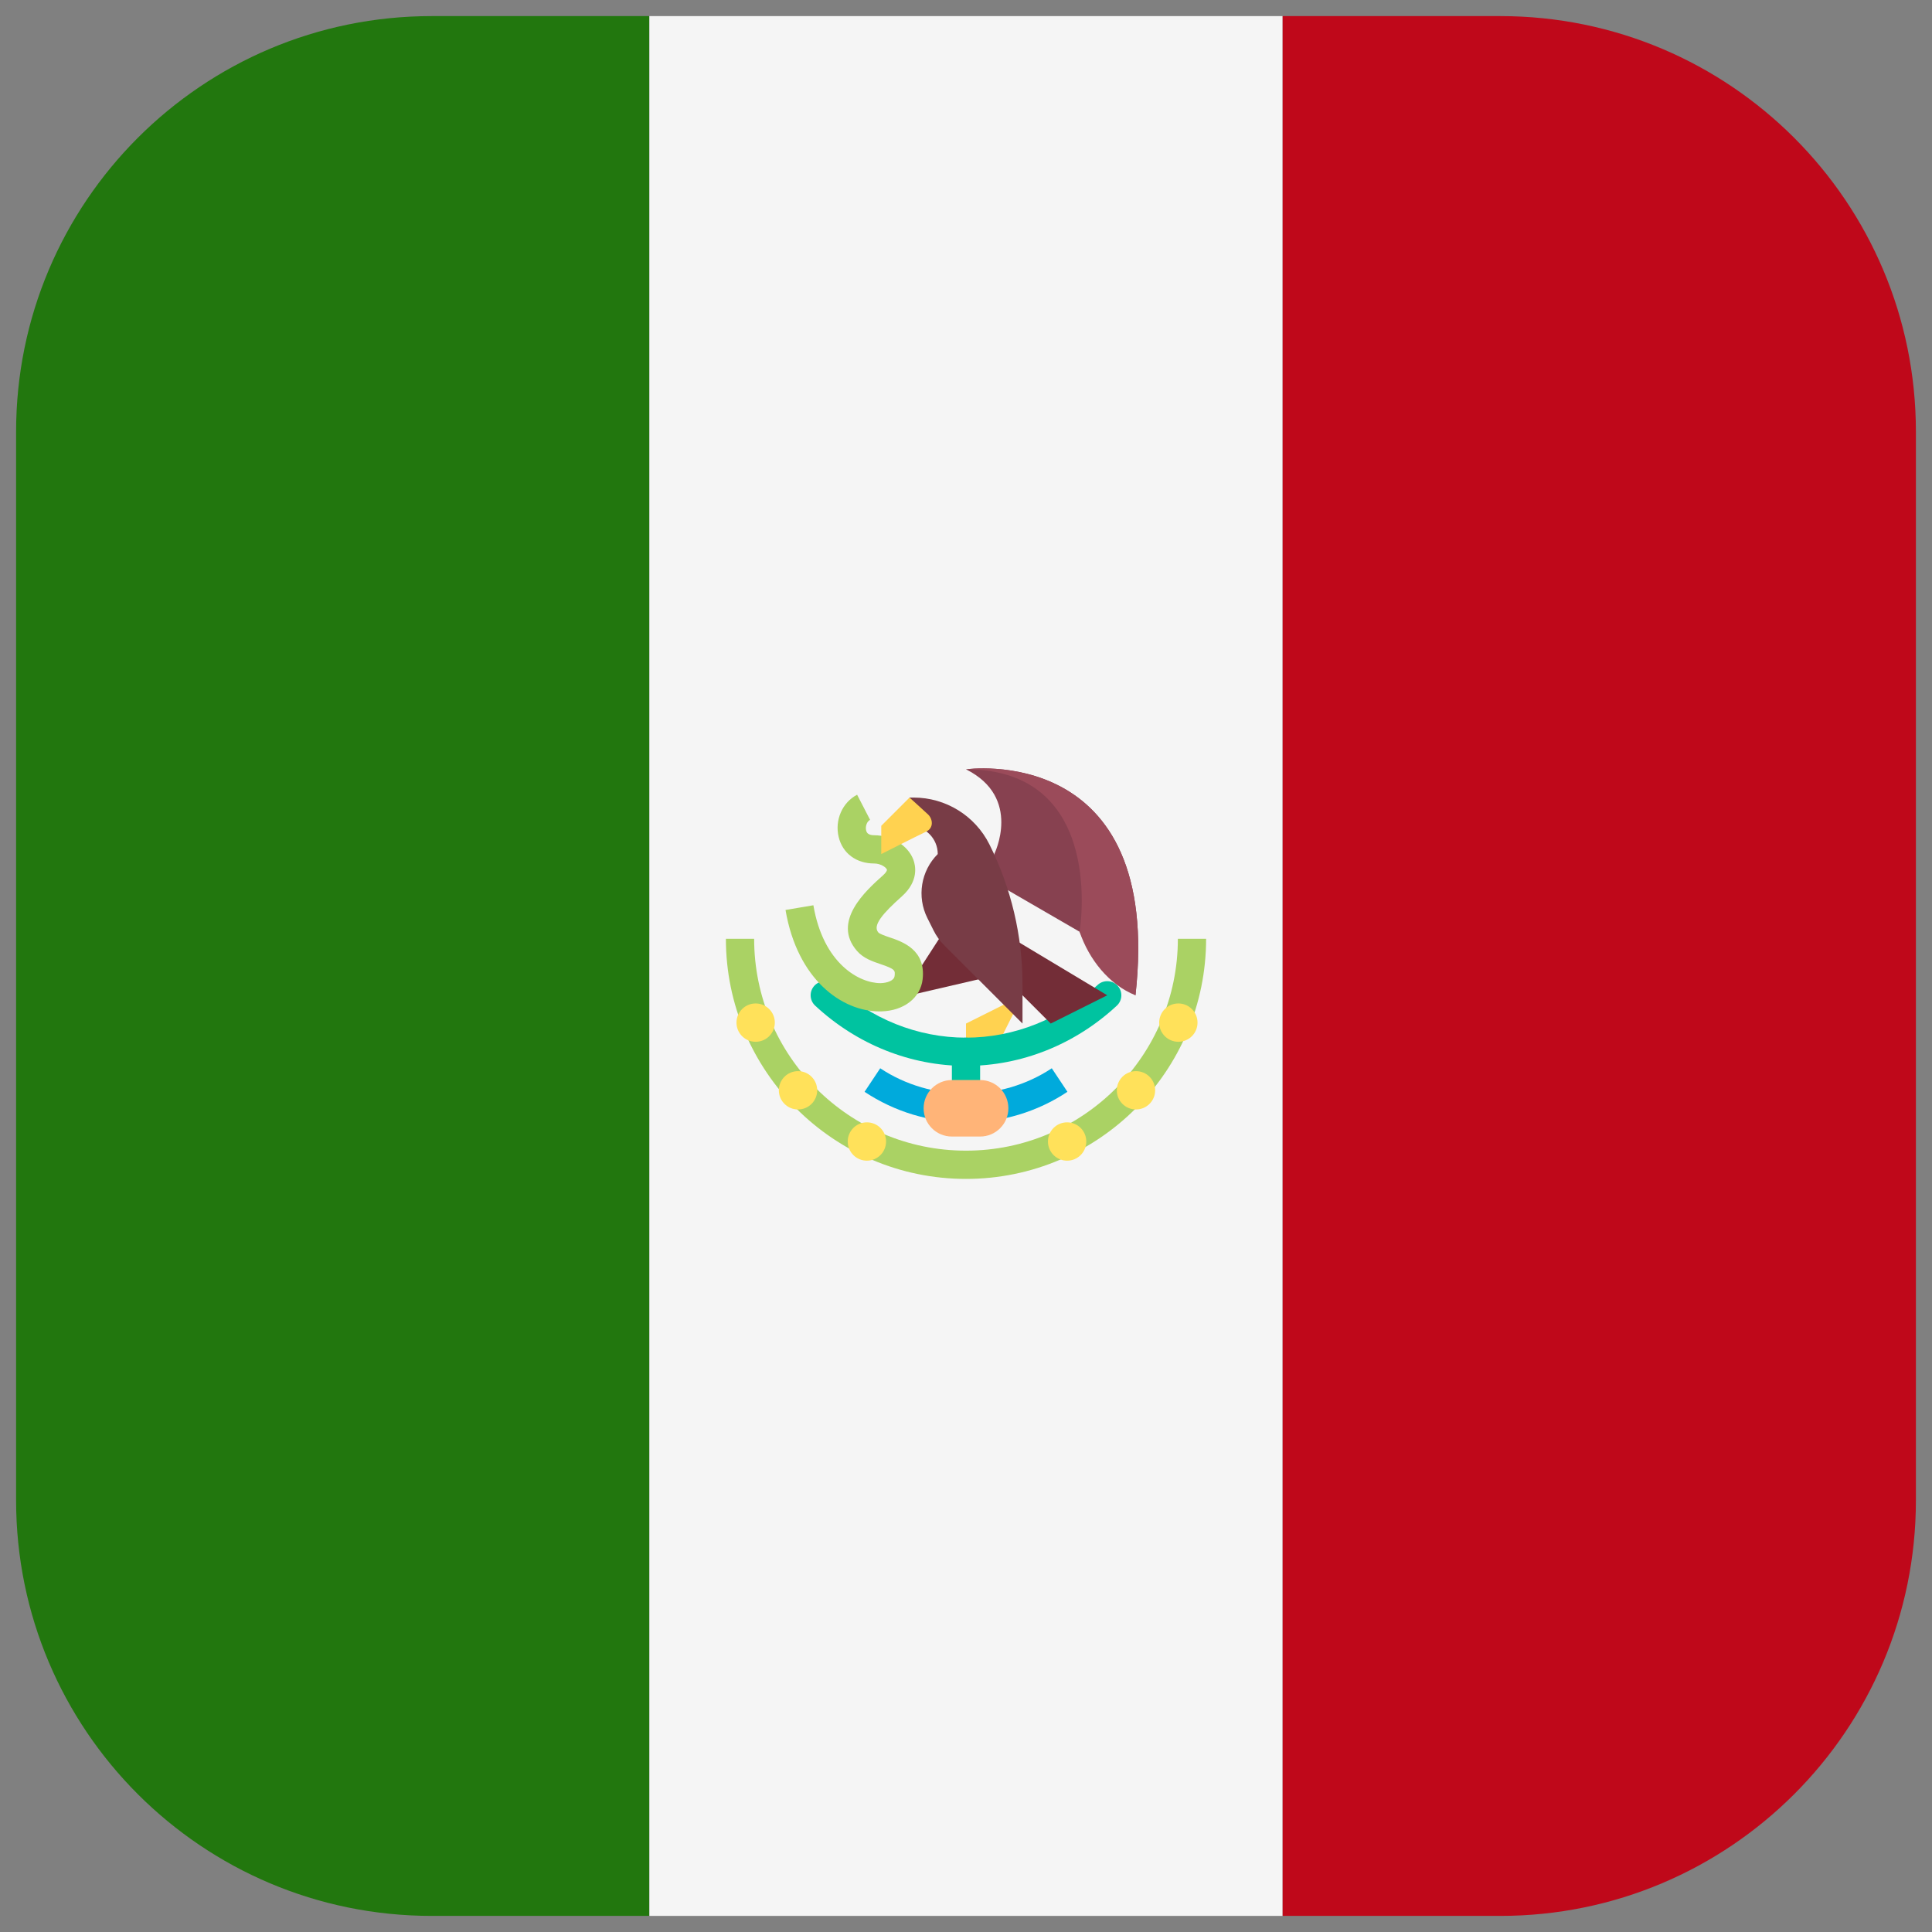 <?xml version="1.0" encoding="utf-8"?>
<!-- Generator: Adobe Illustrator 16.0.0, SVG Export Plug-In . SVG Version: 6.00 Build 0)  -->
<!DOCTYPE svg PUBLIC "-//W3C//DTD SVG 1.1//EN" "http://www.w3.org/Graphics/SVG/1.1/DTD/svg11.dtd">
<svg version="1.1" id="Layer_1" xmlns="http://www.w3.org/2000/svg" xmlns:xlink="http://www.w3.org/1999/xlink" x="0px" y="0px"
	 width="600px" height="600px" viewBox="-0.5 -150.5 600 600" enable-background="new -0.5 -150.5 600 600" xml:space="preserve">
<rect x="-0.5" y="-150.5" width="600" height="600" fill="#808080" stroke="none"/>
<path fill="#22770E" d="M133.563-145.5C62.282-145.5,4.5-87.718,4.5-16.438v331.875c0,71.28,57.782,129.063,129.063,129.063h67.604
	v-590H133.563z"/>
<rect x="201.17" y="-145.5" fill="#F5F5F5" width="196.67" height="590"/>
<path fill="#BF081A" d="M465.438-145.5h-67.604v590h67.604c71.28,0,129.063-57.782,129.063-129.063V-16.438
	C594.5-87.718,536.718-145.5,465.438-145.5z"/>
<polygon fill="#FFD250" points="317.045,158.6 299.5,167.373 299.5,176.145 308.273,176.145 "/>
<g>
	<path fill="#00C3A0" d="M299.5,198.075c-2.425,0-4.386-1.961-4.386-4.383v-17.548c0-2.422,1.961-4.385,4.386-4.385
		c2.424,0,4.387,1.963,4.387,4.385v17.548C303.887,196.112,301.924,198.075,299.5,198.075z"/>
	<path fill="#00C3A0" d="M299.5,180.529c-17.228,0-33.866-6.646-46.848-18.721c-1.774-1.647-1.876-4.425-0.227-6.197
		c1.662-1.767,4.433-1.861,6.197-0.225c11.356,10.558,25.874,16.369,40.877,16.369c15.004,0,29.523-5.812,40.878-16.369
		c1.767-1.643,4.54-1.552,6.195,0.225c1.651,1.772,1.548,4.55-0.225,6.197C333.367,173.884,316.728,180.529,299.5,180.529z"/>
</g>
<path fill="#00AADC" d="M299.5,198.075c-11.245,0-22.137-3.284-31.5-9.503l4.858-7.31c15.831,10.521,37.453,10.521,53.285,0
	l4.858,7.31C321.637,194.791,310.745,198.075,299.5,198.075z"/>
<polygon fill="#732D37" points="292.555,138.862 282.87,153.849 281.224,158.784 306.445,152.934 "/>
<path fill="#AAD264" d="M272.655,163.603c-11.596,0-25.512-9.758-29.205-31.502l8.653-1.464
	c3.066,18.079,14.192,24.205,20.868,24.188c2.047-0.054,4.186-0.765,4.353-2.211c0.197-1.73,0.246-2.142-4.343-3.691
	c-2.492-0.844-5.32-1.8-7.303-4.069c-8.023-9.163,2.84-18.861,8.058-23.519c0.921-0.823,1.302-1.521,1.203-1.786
	c-0.286-0.749-2.007-1.884-3.948-1.884c-5.572,0-9.8-3.149-11.031-8.212c-1.276-5.243,1.135-10.77,5.728-13.142l4.025,7.796
	c-1.074,0.557-1.505,2.141-1.229,3.272c0.105,0.452,0.37,1.513,2.505,1.513c5.371,0,10.482,3.17,12.142,7.53
	c0.713,1.858,1.782,6.69-3.555,11.457c-5.763,5.144-9.21,9.018-7.299,11.197c0.433,0.492,2.288,1.123,3.513,1.534
	c3.95,1.337,11.301,3.821,10.245,13.009c-0.659,5.778-5.818,9.791-12.825,9.975C273.029,163.597,272.84,163.603,272.655,163.603z"/>
<path fill="#874150" d="M308.273,114.738c0,0,8.773-17.545-8.773-26.319c0,0,61.408-8.773,52.635,70.181l-0.003-0.004
	c-5.759-4.605-14.305-13.021-17.358-19.734l-26.502-15.353L308.273,114.738L308.273,114.738L308.273,114.738z"/>
<path fill="#732D37" d="M299.5,132.282l43.862,26.317c0,0,0,0-17.543,8.773L299.5,141.055V132.282z"/>
<path fill="#783C46" d="M281.956,105.963L281.956,105.963c4.844,0,8.773,3.928,8.773,8.774l-0.009,0.007
	c-5.234,5.234-6.53,13.228-3.222,19.848l1.982,3.965c0.827,1.651,1.914,3.162,3.222,4.468l24.346,24.343v-12.123
	c0-15.105-3.519-29.999-10.271-43.508l0,0c-4.46-8.917-13.573-14.547-23.54-14.547h-1.28V105.963L281.956,105.963z"/>
<path fill="#FFD250" d="M281.956,97.19l-8.773,8.773v8.774c0,0,10.436-5.293,13.953-6.977c2.458-1.177,2.01-3.964,0.6-5.306
	C286.638,101.411,281.956,97.19,281.956,97.19z"/>
<path fill="#AAD264" d="M299.5,215.621c-41.118,0-74.566-33.452-74.566-74.568h8.773c0,36.28,29.511,65.795,65.795,65.795
	c36.283,0,65.795-29.512,65.795-65.795h8.773C374.066,182.169,340.615,215.621,299.5,215.621z"/>
<g>
	<circle fill="#FFE15A" cx="234.174" cy="167.084" r="5.953"/>
	<circle fill="#FFE15A" cx="247.334" cy="188.104" r="5.954"/>
	<circle fill="#FFE15A" cx="268.722" cy="204.006" r="5.954"/>
	<circle fill="#FFE15A" cx="365.448" cy="167.084" r="5.953"/>
	<circle fill="#FFE15A" cx="352.289" cy="188.104" r="5.954"/>
	<circle fill="#FFE15A" cx="330.901" cy="204.006" r="5.954"/>
</g>
<path fill="#FFB478" d="M303.887,202.462h-8.774c-4.844,0-8.773-3.926-8.773-8.773l0,0c0-4.844,3.927-8.773,8.773-8.773h8.774
	c4.844,0,8.773,3.928,8.773,8.773l0,0C312.66,198.536,308.73,202.462,303.887,202.462z"/>
<path fill="#9B4B5A" d="M334.773,138.862c2.925,8.589,9.138,16.448,17.358,19.734l0.003,0.004
	c8.773-78.954-52.635-70.181-52.635-70.181C343.362,88.419,334.773,138.862,334.773,138.862z"/>
</svg>
